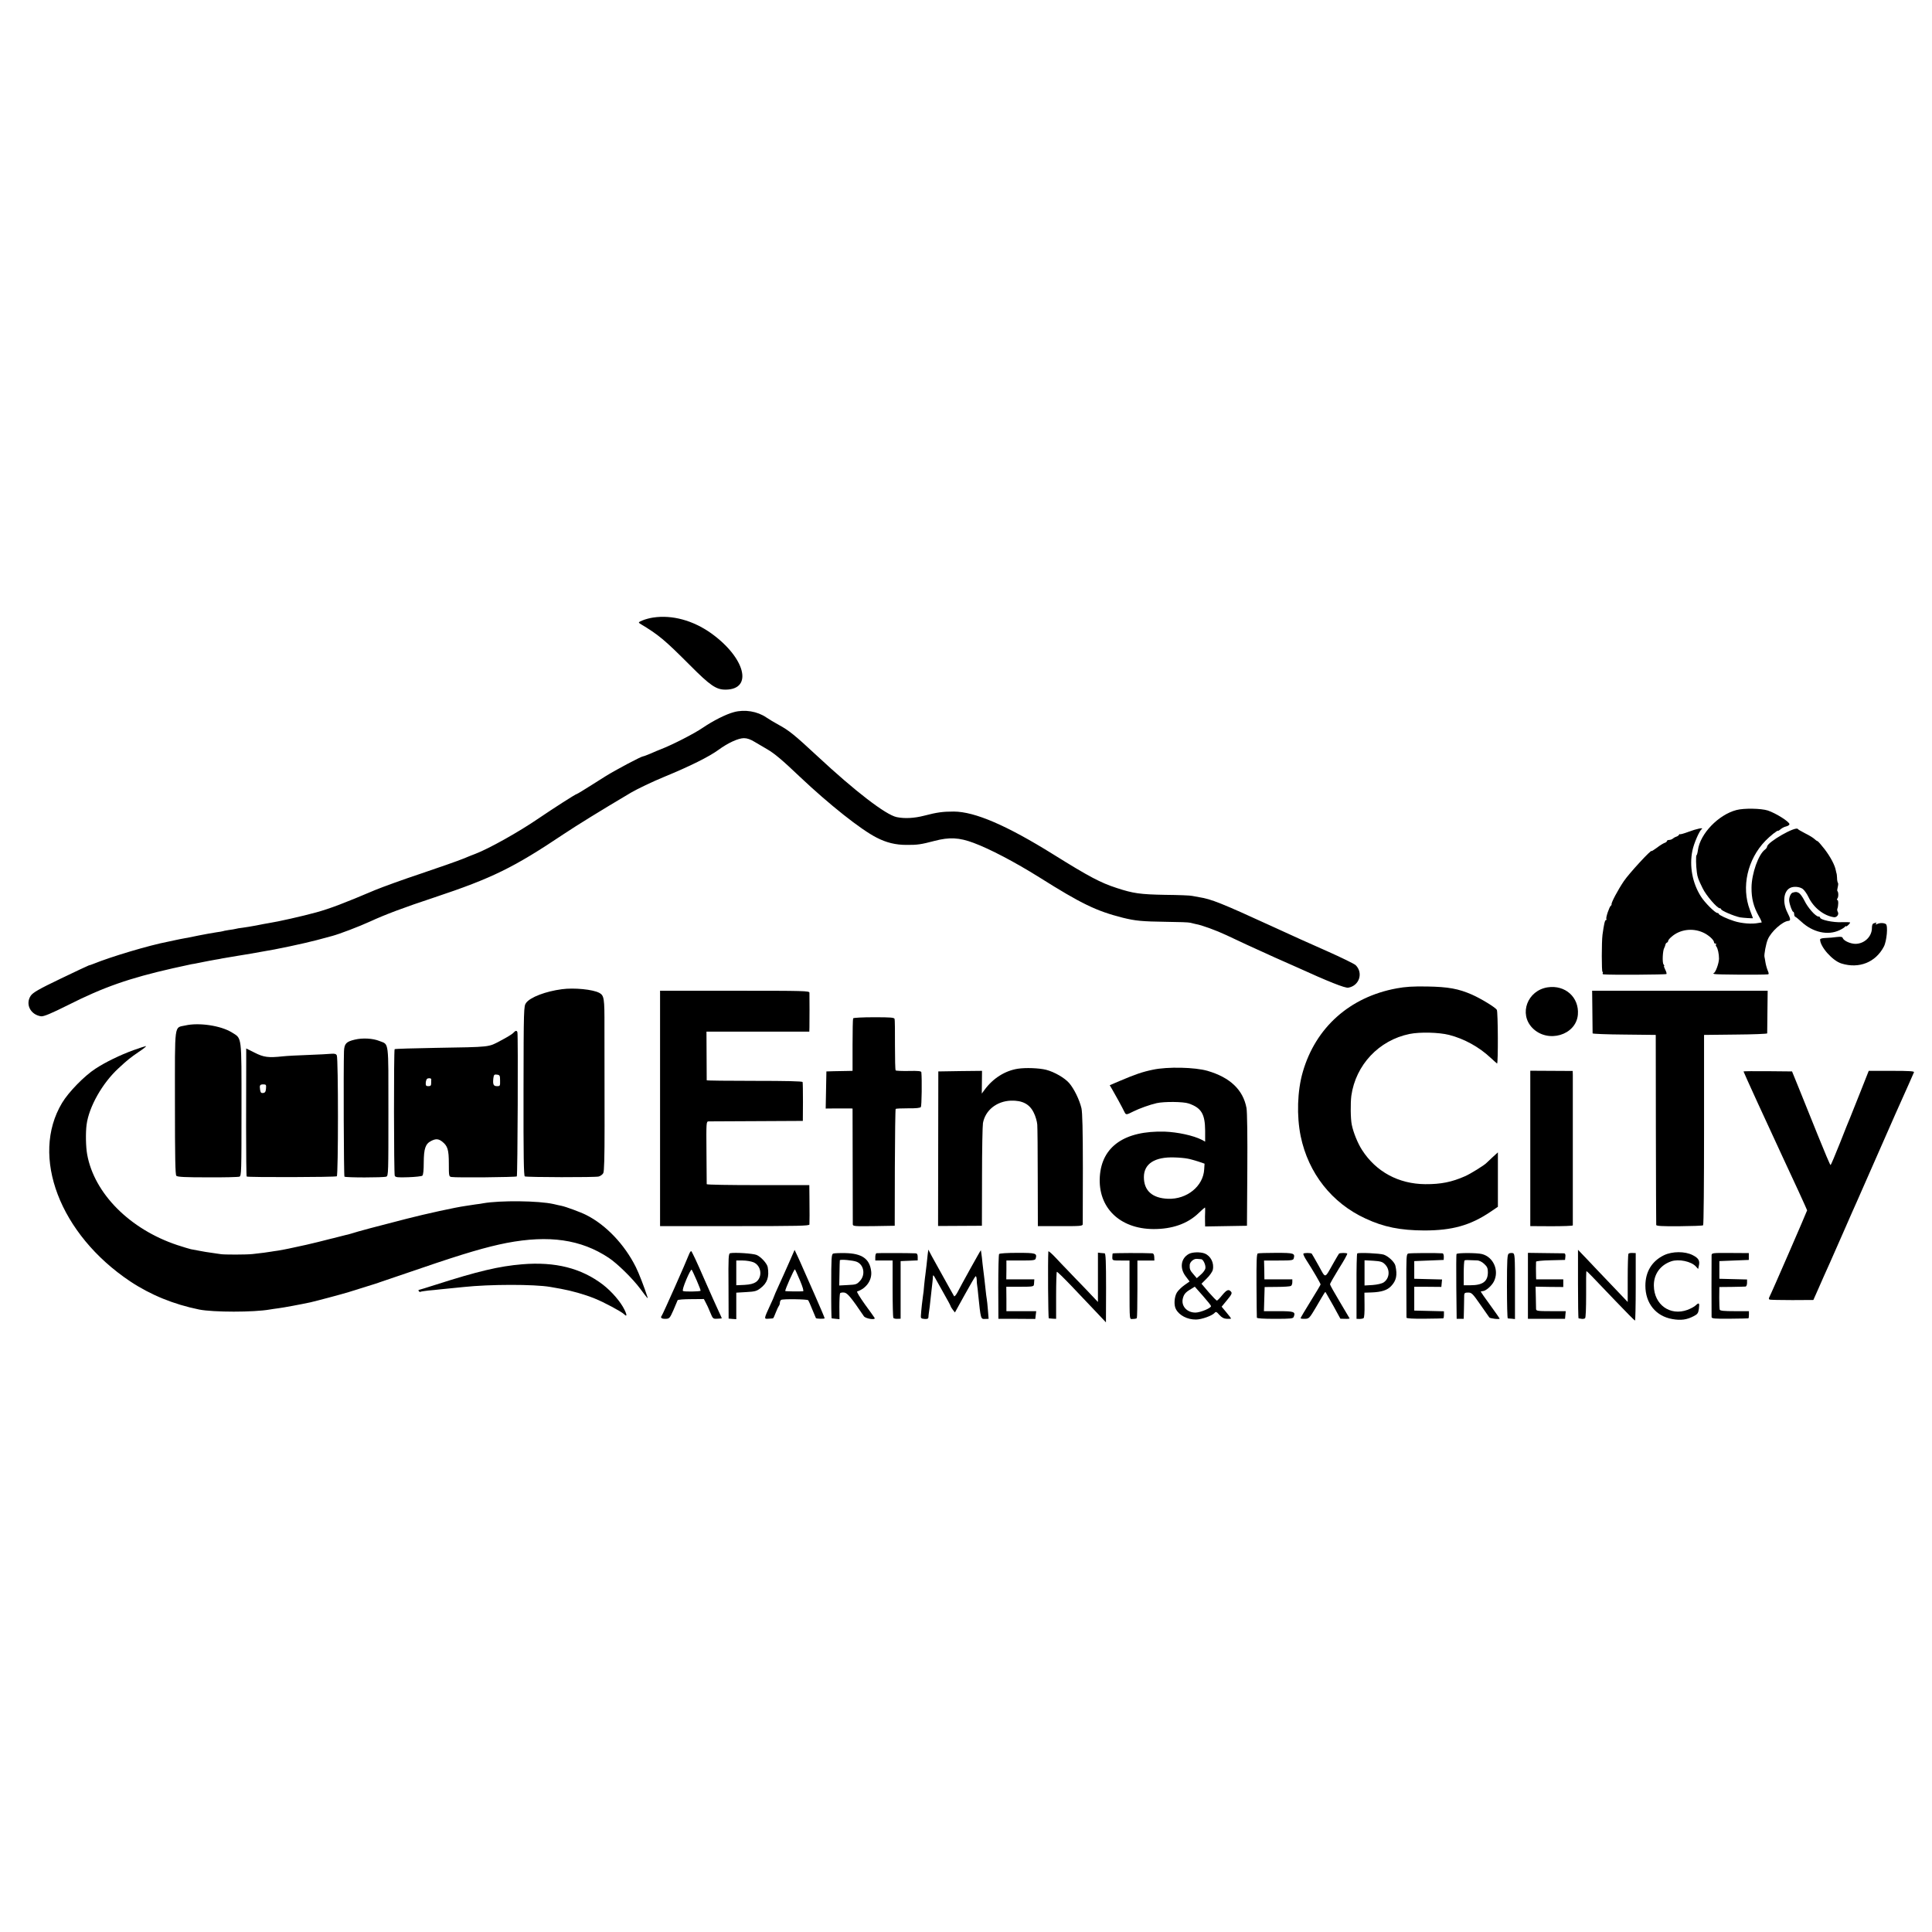 <?xml version="1.0" standalone="no"?>
<!DOCTYPE svg PUBLIC "-//W3C//DTD SVG 20010904//EN"
 "http://www.w3.org/TR/2001/REC-SVG-20010904/DTD/svg10.dtd">
<svg version="1.0" xmlns="http://www.w3.org/2000/svg"
 width="1640pt" height="1640pt" viewBox="0 0 1640 1640"
 preserveAspectRatio="xMidYMid meet">
<g transform="translate(0,1640) scale(0.1,-0.1)"
fill="#000000" stroke="none">
<path d="M5545 11158 c-28 -4 -69 -15 -90 -24 -36 -15 -38 -18 -22 -28 160
-96 208 -137 422 -351 175 -176 225 -210 306 -209 235 3 164 272 -125 479
-154 109 -330 157 -491 133z"/>
<path d="M6230 10355 c-68 -18 -175 -72 -265 -133 -71 -49 -259 -145 -355
-182 -19 -7 -59 -24 -88 -37 -29 -12 -57 -23 -62 -23 -16 0 -233 -115 -321
-170 -46 -29 -100 -63 -119 -75 -19 -12 -54 -34 -77 -48 -24 -15 -45 -27 -47
-27 -9 0 -199 -122 -321 -205 -172 -118 -425 -259 -540 -303 -17 -6 -64 -25
-105 -42 -41 -17 -201 -73 -355 -125 -154 -51 -329 -115 -390 -140 -266 -113
-382 -157 -501 -190 -120 -33 -325 -79 -403 -91 -20 -3 -67 -12 -106 -20 -38
-7 -90 -16 -115 -19 -25 -3 -52 -7 -60 -10 -8 -2 -35 -7 -60 -10 -24 -4 -47
-8 -50 -10 -3 -1 -27 -6 -53 -9 -27 -4 -95 -16 -150 -27 -56 -12 -113 -23
-127 -25 -14 -2 -45 -9 -70 -14 -25 -6 -54 -12 -65 -14 -157 -30 -480 -126
-635 -189 -14 -6 -30 -11 -36 -12 -6 -2 -114 -52 -240 -113 -184 -88 -233
-117 -252 -143 -49 -71 -5 -162 86 -176 23 -3 85 23 229 95 303 153 519 228
888 312 72 16 144 32 160 35 17 2 41 7 55 10 14 3 36 7 50 10 14 3 35 7 46 9
12 2 37 7 55 10 19 3 43 7 54 10 11 2 40 7 65 11 25 4 54 9 65 11 10 2 35 6
55 9 20 3 47 8 60 10 14 3 54 10 90 16 122 19 355 69 470 99 63 17 122 33 130
35 58 15 231 81 320 122 133 61 284 118 550 206 489 163 670 252 1097 538 116
77 300 191 570 351 53 31 180 92 282 134 219 90 379 170 459 228 80 59 169
100 217 100 27 0 56 -10 90 -31 28 -16 76 -45 109 -64 60 -35 126 -90 276
-233 250 -236 517 -448 651 -516 83 -43 162 -62 253 -62 93 -1 125 4 239 34
126 33 209 29 332 -17 137 -51 349 -162 557 -292 359 -226 484 -286 708 -343
109 -27 164 -32 370 -35 102 -1 194 -4 205 -8 11 -3 31 -8 45 -11 47 -7 175
-54 260 -94 47 -22 126 -59 175 -82 50 -23 155 -71 235 -107 80 -35 163 -72
185 -82 270 -123 413 -180 440 -175 94 16 129 125 63 191 -13 12 -122 65 -243
119 -121 53 -332 148 -470 212 -425 195 -513 230 -615 246 -19 3 -46 8 -60 11
-14 4 -117 8 -230 9 -212 4 -270 12 -410 58 -139 45 -235 96 -540 286 -395
246 -665 362 -843 363 -92 0 -141 -6 -252 -35 -85 -22 -167 -26 -234 -12 -93
20 -353 220 -671 516 -198 184 -242 219 -328 266 -37 20 -85 49 -107 64 -76
52 -184 70 -275 45z"/>
<path d="M14740 9524 c-153 -40 -308 -201 -327 -340 -3 -24 -9 -44 -12 -44 -6
0 -5 -91 3 -145 5 -41 12 -60 49 -135 30 -62 123 -170 146 -170 6 0 11 -4 11
-8 0 -12 108 -58 160 -69 23 -4 110 -10 110 -7 0 1 -12 33 -26 70 -74 194 -21
429 132 587 38 39 101 90 107 85 3 -2 13 5 23 14 11 9 31 20 47 23 15 4 27 12
27 19 -1 21 -115 93 -184 116 -57 18 -201 21 -266 4z"/>
<path d="M14333 9339 c-40 -15 -73 -24 -73 -20 0 3 -4 1 -8 -6 -4 -6 -14 -13
-22 -15 -8 -2 -21 -9 -28 -15 -7 -7 -22 -13 -33 -13 -10 0 -19 -4 -19 -9 0 -5
-9 -13 -20 -16 -11 -4 -41 -22 -65 -41 -25 -18 -45 -31 -45 -28 0 18 -193
-192 -236 -256 -50 -74 -108 -183 -104 -196 1 -4 -2 -10 -7 -13 -12 -9 -44
-102 -37 -112 3 -5 1 -9 -4 -9 -9 0 -17 -38 -29 -125 -8 -62 -8 -315 0 -315 4
0 5 -4 2 -10 -3 -5 0 -11 7 -11 55 -6 531 -3 534 3 3 4 -2 21 -11 38 -8 16
-13 30 -9 30 4 0 1 6 -5 14 -12 14 -7 118 6 139 4 7 8 19 10 27 1 8 7 16 12
18 6 2 11 8 11 14 0 6 12 22 28 35 70 63 177 78 267 38 48 -21 95 -64 95 -85
0 -6 5 -10 12 -10 6 0 8 -3 5 -7 -4 -3 -3 -11 2 -17 13 -16 23 -64 23 -104 -1
-42 -31 -122 -46 -123 -6 0 -3 -4 6 -7 14 -6 406 -8 455 -3 9 1 9 9 -2 34 -7
17 -16 49 -19 69 -3 21 -7 41 -8 45 -5 17 13 114 28 148 27 66 125 154 175
158 21 1 19 18 -8 70 -43 85 -34 179 21 209 29 16 82 12 109 -8 14 -11 35 -41
48 -68 43 -91 131 -160 217 -172 25 -3 45 25 32 46 -4 7 -6 18 -4 24 10 26 11
76 1 76 -6 0 -6 5 0 13 10 12 10 54 0 63 -3 3 -1 18 3 34 4 16 5 31 2 35 -4 4
-8 23 -8 43 -1 20 -3 37 -4 37 -1 0 -3 11 -6 24 -8 46 -45 116 -96 183 -29 37
-56 68 -60 68 -4 0 -16 8 -26 18 -9 9 -44 31 -77 47 -33 17 -61 33 -63 37 -14
30 -260 -110 -262 -149 0 -6 -8 -18 -18 -25 -55 -40 -113 -203 -114 -322 -1
-92 17 -163 62 -243 17 -29 27 -53 23 -54 -5 0 -17 -2 -28 -4 -54 -11 -141 -4
-204 16 -58 18 -131 52 -131 61 0 4 -6 8 -12 8 -19 0 -107 88 -139 139 -73
114 -100 259 -73 390 13 63 59 168 79 183 21 16 -43 3 -112 -23z"/>
<path d="M15218 8823 c-18 -4 -34 -45 -30 -73 5 -35 26 -90 34 -90 4 0 8 -9 8
-19 0 -11 4 -21 9 -23 5 -1 29 -21 53 -43 97 -90 225 -118 323 -71 22 10 43
24 47 30 4 6 8 7 8 3 0 -9 35 23 35 32 0 3 -32 4 -71 3 -72 -4 -184 20 -184
39 0 5 -6 9 -14 9 -24 0 -91 76 -119 135 -15 30 -36 59 -47 65 -19 10 -24 11
-52 3z"/>
<path d="M15908 8563 c-13 -3 -18 -15 -18 -40 0 -73 -63 -134 -139 -135 -42 0
-99 25 -108 48 -4 12 -16 14 -52 10 -25 -4 -67 -7 -93 -8 -30 -1 -48 -6 -48
-13 0 -62 107 -182 182 -204 149 -46 289 10 359 143 25 47 37 180 17 192 -17
11 -51 11 -72 1 -13 -6 -16 -6 -12 2 4 6 6 10 4 10 -2 -1 -11 -3 -20 -6z"/>
<path d="M11855 8010 c-397 -73 -687 -332 -796 -709 -47 -162 -53 -374 -18
-546 65 -314 265 -568 551 -699 154 -72 295 -100 498 -101 236 0 391 43 560
157 l65 44 0 231 0 231 -45 -41 c-25 -23 -47 -44 -50 -47 -13 -17 -138 -95
-185 -115 -111 -49 -204 -68 -337 -67 -226 2 -417 105 -536 290 -37 57 -74
149 -87 213 -11 50 -12 186 -4 248 37 261 234 471 494 524 88 18 249 14 336
-8 129 -33 255 -103 352 -194 27 -25 52 -47 55 -49 10 -3 8 440 -2 456 -13 21
-134 95 -211 129 -114 50 -201 66 -380 69 -122 2 -184 -2 -260 -16z"/>
<path d="M13138 8019 c-172 -26 -247 -225 -130 -345 130 -133 371 -62 386 113
12 147 -107 254 -256 232z"/>
<path d="M4770 8003 c-138 -18 -269 -68 -304 -116 -20 -27 -21 -40 -22 -748
-1 -554 2 -722 11 -725 21 -8 599 -9 627 -1 15 4 33 17 39 29 8 14 11 134 11
397 -1 486 -1 559 -1 843 1 247 -3 267 -44 290 -54 29 -213 45 -317 31z"/>
<path d="M5603 6991 l0 -999 633 0 c542 0 634 2 635 14 0 8 1 43 1 79 0 36 -1
108 -1 160 l-1 95 -435 0 c-239 0 -435 3 -436 8 0 4 -1 125 -2 270 -2 256 -2
262 18 263 11 0 196 1 410 2 l390 2 1 160 c0 88 -1 165 -3 170 -2 7 -143 10
-408 10 -223 0 -405 2 -406 5 0 3 -1 97 -1 209 l-1 204 436 0 437 0 1 36 c1
39 1 265 0 294 -1 16 -38 17 -635 17 l-633 0 0 -999z"/>
<path d="M13517 7813 c1 -98 2 -181 2 -185 1 -4 121 -9 269 -10 l267 -3 1
-800 c1 -440 2 -806 3 -813 1 -9 46 -12 195 -11 107 1 198 4 203 8 5 3 8 359
8 811 l0 805 268 3 c147 1 267 6 268 10 0 4 1 87 2 185 l2 177 -745 0 -745 0
2 -177z"/>
<path d="M7242 7756 c-3 -6 -5 -108 -5 -228 l0 -218 -46 -1 c-25 0 -75 -1
-111 -2 l-65 -2 -3 -157 -3 -158 93 1 c51 0 102 0 114 0 l21 -1 1 -482 c0
-266 1 -491 1 -501 1 -16 14 -17 179 -15 l177 3 1 493 c1 271 4 495 7 499 4 3
51 5 106 5 67 -1 102 3 108 11 7 9 10 235 4 295 -1 10 -26 13 -106 11 -58 -1
-109 1 -112 5 -4 3 -6 99 -6 213 1 115 -1 215 -3 223 -3 13 -31 15 -175 15
-97 0 -173 -4 -177 -9z"/>
<path d="M1572 7695 c-95 -22 -87 36 -87 -655 0 -473 3 -612 12 -621 10 -10
78 -13 265 -13 139 -1 261 2 271 6 16 7 17 44 17 570 0 637 5 600 -82 654 -92
58 -280 86 -396 59z"/>
<path d="M4356 7631 c-9 -10 -57 -39 -107 -65 -106 -56 -75 -53 -554 -61 -187
-3 -342 -8 -345 -11 -8 -9 -7 -1057 1 -1075 7 -13 25 -15 115 -12 59 2 113 8
119 13 8 7 12 46 12 113 1 117 14 157 63 182 39 20 62 19 94 -6 46 -37 56 -68
56 -187 0 -106 1 -110 23 -113 37 -7 547 -2 554 5 7 7 12 1203 5 1224 -6 17
-16 15 -36 -7z m-111 -403 c1 -46 0 -48 -26 -48 -30 0 -37 14 -31 68 4 29 8
33 30 30 24 -3 27 -7 27 -50z m-584 10 c-1 -5 -1 -19 -1 -33 0 -20 -5 -25 -24
-25 -19 0 -23 5 -22 28 1 15 6 30 11 34 12 9 36 6 36 -4z"/>
<path d="M3012 7575 c-73 -17 -89 -34 -92 -98 -5 -144 -2 -1058 4 -1065 10 -9
331 -9 355 0 18 6 18 34 18 552 0 612 6 567 -75 599 -56 23 -144 28 -210 12z"/>
<path d="M1134 7486 c-113 -41 -239 -102 -324 -158 -93 -60 -228 -198 -283
-290 -272 -453 -19 -1116 578 -1515 173 -115 369 -195 585 -239 120 -24 465
-24 600 0 14 3 48 7 75 11 41 5 191 33 270 50 52 12 267 69 325 87 129 40 225
70 240 75 8 3 20 7 25 9 6 2 163 55 350 119 364 125 557 181 725 214 361 69
632 30 867 -126 73 -48 205 -178 268 -263 59 -80 68 -90 61 -70 -27 84 -74
206 -99 255 -96 192 -254 358 -422 442 -45 23 -173 70 -208 77 -12 2 -42 9
-67 15 -128 29 -454 32 -598 7 -9 -2 -39 -7 -67 -10 -27 -4 -66 -10 -85 -13
-81 -11 -337 -67 -500 -109 -228 -58 -427 -111 -467 -125 -18 -5 -40 -12 -50
-13 -10 -2 -38 -9 -63 -16 -25 -7 -52 -13 -60 -15 -8 -2 -60 -15 -115 -29 -55
-14 -136 -32 -180 -41 -44 -10 -89 -19 -100 -21 -11 -2 -36 -7 -55 -10 -19 -2
-46 -7 -60 -9 -25 -5 -83 -12 -155 -20 -51 -6 -243 -6 -271 -1 -12 2 -45 7
-75 11 -30 4 -76 11 -104 17 -27 5 -61 12 -75 14 -14 3 -65 19 -115 35 -403
134 -705 438 -765 769 -12 65 -14 185 -5 253 20 152 134 353 271 479 81 75 98
88 172 139 41 27 68 49 60 49 -7 -1 -54 -16 -104 -34z"/>
<path d="M2090 7378 c0 -68 -1 -311 -1 -541 0 -230 2 -421 5 -424 7 -8 753 -6
765 2 13 8 13 1002 0 1026 -6 13 -18 16 -46 14 -21 -2 -108 -7 -194 -10 -86
-3 -185 -8 -220 -12 -121 -13 -160 -8 -237 31 l-72 36 0 -122z m168 -218 c-2
-27 -8 -36 -24 -38 -17 -2 -22 3 -26 26 -6 40 -2 47 27 47 23 0 26 -3 23 -35z"/>
<path d="M8640 7328 c-108 -17 -209 -80 -281 -177 l-25 -34 1 97 1 96 -185 -2
-186 -3 -1 -656 -1 -656 186 1 186 1 1 415 c0 228 4 434 8 457 20 108 115 185
237 190 97 3 159 -29 194 -102 15 -29 28 -75 30 -101 2 -27 4 -232 4 -455 l1
-407 190 0 c171 -1 190 1 191 16 0 9 0 223 1 475 0 322 -4 474 -12 510 -17 71
-62 164 -104 213 -38 44 -126 95 -196 113 -61 15 -173 19 -240 9z"/>
<path d="M9788 7320 c-92 -19 -152 -40 -286 -97 l-82 -35 19 -32 c21 -35 89
-159 105 -193 14 -29 16 -28 78 3 48 24 139 57 197 70 62 14 226 13 271 -3
108 -37 139 -89 140 -231 l0 -93 -29 16 c-71 36 -204 65 -315 69 -339 9 -533
-125 -550 -381 -17 -263 168 -444 454 -446 159 -1 291 45 384 135 27 26 52 48
54 48 2 0 3 -17 2 -37 -1 -21 -2 -57 -1 -81 l1 -43 178 3 177 3 3 473 c2 281
-1 495 -7 527 -29 154 -139 259 -331 315 -107 31 -339 36 -462 10z m292 -755
c20 -3 60 -15 90 -24 l55 -19 -3 -47 c-7 -144 -147 -257 -307 -251 -134 5
-205 69 -205 184 0 113 92 173 260 167 41 -1 91 -6 110 -10z"/>
<path d="M12990 6651 l0 -659 180 -1 c99 0 180 3 181 7 0 9 0 1238 0 1279 l-1
32 -180 1 -180 1 0 -660z"/>
<path d="M14800 7305 c0 -5 202 -447 327 -715 89 -189 213 -460 213 -464 0 -6
-306 -711 -320 -735 -7 -14 -6 -20 3 -23 6 -2 93 -4 191 -4 l179 1 36 81 c20
44 45 101 55 125 11 24 33 73 49 109 16 36 69 157 119 270 49 113 98 223 108
245 10 22 84 191 165 375 81 184 155 353 165 375 95 212 153 342 157 353 4 9
-38 12 -190 12 l-194 0 -72 -182 c-40 -101 -78 -196 -85 -213 -7 -16 -47 -114
-87 -217 -41 -103 -77 -188 -80 -188 -4 0 -52 114 -108 253 -56 139 -128 318
-160 397 l-59 145 -206 2 c-113 1 -206 0 -206 -2z"/>
<path d="M6696 5678 c-27 -62 -67 -150 -88 -196 -21 -46 -38 -85 -38 -88 0 -2
-15 -37 -34 -77 -52 -113 -52 -114 -14 -111 18 1 36 2 39 3 4 0 14 22 24 49
10 26 22 51 26 56 5 6 9 18 9 27 0 10 5 21 11 25 15 9 221 6 229 -3 4 -5 20
-39 35 -78 16 -38 30 -72 31 -74 5 -6 74 -8 74 -1 0 4 -37 92 -83 196 -46 104
-92 209 -103 233 -10 24 -30 68 -44 98 l-25 53 -49 -112z m95 -148 c24 -57 33
-90 26 -91 -28 -3 -148 -1 -151 2 -5 7 76 190 82 184 3 -3 22 -46 43 -95z"/>
<path d="M7880 5790 c-2 -7 -7 -53 -15 -130 -4 -36 -9 -73 -10 -82 -2 -10 -6
-48 -10 -86 -3 -38 -7 -79 -10 -91 -4 -23 -16 -129 -18 -170 -2 -20 3 -25 31
-27 24 -2 32 2 33 14 0 9 2 24 3 32 3 14 11 80 22 185 3 28 7 64 9 80 2 17 4
39 4 50 1 15 6 11 20 -15 10 -19 44 -79 75 -134 31 -54 56 -101 56 -105 0 -3
8 -16 18 -29 l18 -23 83 150 c46 83 87 154 92 157 5 3 9 -10 10 -28 0 -18 2
-41 4 -51 2 -10 6 -46 9 -80 21 -204 21 -205 57 -203 l31 1 -6 75 c-3 41 -8
84 -10 95 -2 11 -7 47 -10 80 -6 58 -13 117 -21 180 -2 17 -7 57 -10 90 -4 33
-8 61 -9 62 -2 2 -162 -286 -200 -360 -11 -20 -23 -34 -27 -30 -3 5 -23 40
-44 78 -21 39 -66 120 -100 180 -34 61 -65 117 -68 125 -3 8 -6 13 -7 10z"/>
<path d="M8899 5777 c-5 -82 -2 -567 4 -568 4 -1 19 -2 35 -3 l27 -1 0 197 c0
108 3 199 6 202 3 3 59 -52 126 -122 66 -70 159 -167 206 -217 l85 -90 1 293
c0 220 -3 292 -12 293 -7 0 -22 2 -34 3 l-23 3 0 -209 0 -210 -107 113 c-60
61 -128 133 -153 159 -25 25 -71 74 -102 107 -32 34 -58 56 -59 50z"/>
<path d="M13395 5500 c0 -159 2 -290 5 -291 3 0 14 -2 25 -4 10 -2 24 0 30 5
6 5 9 80 9 204 -1 108 0 196 3 196 2 0 23 -20 46 -44 23 -24 113 -118 201
-210 87 -91 161 -166 165 -166 3 0 6 129 6 287 l0 286 -28 1 c-16 1 -31 -2
-34 -7 -3 -5 -6 -99 -6 -209 l0 -200 -141 148 c-78 82 -173 181 -211 222 l-70
73 0 -291z"/>
<path d="M5849 5753 c-22 -59 -222 -509 -231 -520 -15 -19 -3 -29 33 -28 31 1
35 5 66 75 18 41 34 79 35 83 2 5 53 9 113 9 l110 1 15 -29 c9 -16 27 -54 39
-85 22 -54 24 -55 60 -53 20 1 37 2 38 3 1 1 -11 27 -26 59 -15 31 -72 159
-127 284 -54 125 -102 228 -107 228 -4 0 -12 -12 -18 -27z m65 -222 c20 -46
35 -85 33 -88 -8 -7 -138 -9 -149 -2 -7 4 4 40 28 98 21 50 41 87 45 83 4 -4
23 -45 43 -91z"/>
<path d="M6198 5762 c-14 -3 -16 -36 -14 -279 l1 -276 33 -3 32 -2 0 113 0
112 84 5 c73 4 89 8 120 32 59 44 77 96 63 179 -5 31 -57 88 -94 104 -31 13
-184 23 -225 15z m198 -77 c67 -28 79 -125 22 -167 -22 -15 -49 -22 -99 -25
l-69 -3 0 105 0 105 55 0 c31 0 71 -7 91 -15z"/>
<path d="M7073 5759 c-15 -5 -17 -35 -17 -277 -1 -150 1 -272 4 -273 3 0 19
-2 35 -4 l31 -3 -1 105 c0 58 3 109 6 115 3 5 19 8 35 6 27 -3 59 -41 167
-201 14 -21 103 -35 91 -14 -4 7 -41 59 -83 116 -41 58 -71 106 -65 108 78 26
128 97 119 172 -13 106 -78 151 -220 154 -47 1 -93 -1 -102 -4z m200 -70 c60
-25 75 -109 28 -161 -27 -30 -34 -33 -103 -36 l-74 -4 2 104 c1 56 2 106 3
110 2 10 112 0 144 -13z"/>
<path d="M7440 5762 c-6 -2 -10 -17 -10 -33 l0 -29 74 0 73 0 0 -238 c0 -132
3 -243 6 -249 4 -5 19 -9 34 -8 l28 1 0 245 0 244 73 3 72 3 0 29 c0 22 -5 30
-17 31 -65 3 -325 3 -333 1z"/>
<path d="M8481 5755 c-4 -5 -7 -131 -7 -280 l1 -270 157 0 156 -1 4 33 4 33
-126 0 -127 0 0 103 -1 104 96 0 c147 1 137 -1 140 33 l2 30 -119 0 -119 0 1
80 0 80 122 0 c109 0 123 2 127 18 12 44 1 47 -155 47 -88 0 -152 -4 -156 -10z"/>
<path d="M9445 5760 c-1 -3 -3 -17 -3 -32 0 -28 1 -28 73 -28 l73 0 0 -212 c1
-315 -2 -284 30 -284 15 0 29 3 32 7 3 4 5 116 5 248 l0 241 72 0 72 0 -1 30
c-1 20 -6 30 -17 31 -67 4 -334 3 -336 -1z"/>
<path d="M10092 5756 c-68 -37 -80 -120 -28 -189 l34 -45 -44 -31 c-24 -17
-53 -45 -64 -63 -22 -37 -27 -107 -8 -141 27 -52 97 -89 170 -88 48 0 139 33
159 57 10 12 17 9 40 -18 21 -23 39 -32 64 -33 19 -1 35 0 35 3 0 2 -18 26
-40 52 l-40 48 46 56 c39 47 44 59 34 71 -20 24 -36 18 -76 -30 -20 -25 -40
-45 -44 -45 -5 0 -36 32 -70 71 l-61 72 45 45 c25 24 48 58 51 73 13 58 -18
119 -70 139 -36 14 -105 12 -133 -4z m105 -45 c17 -1 40 -51 35 -78 -2 -12
-19 -36 -38 -52 l-35 -31 -28 33 c-29 32 -34 46 -32 80 2 26 35 54 62 51 13
-1 30 -3 36 -3z m83 -398 c0 -17 -89 -54 -131 -55 -72 -1 -123 54 -109 117 9
38 22 55 70 83 l32 20 69 -78 c38 -43 69 -82 69 -87z"/>
<path d="M10677 5760 c-10 -4 -12 -66 -11 -270 1 -146 2 -270 3 -275 1 -7 57
-10 154 -10 136 0 153 2 159 17 17 43 3 48 -128 48 l-125 0 3 103 3 102 105 1
c58 0 111 4 118 8 7 4 12 18 12 32 l0 24 -118 0 -119 0 -1 80 -2 80 124 0
c110 0 124 2 128 18 12 44 1 47 -150 47 -78 0 -148 -2 -155 -5z"/>
<path d="M11064 5758 c-3 -5 10 -32 29 -61 46 -70 117 -192 117 -200 0 -3 -38
-68 -85 -143 -47 -76 -85 -140 -85 -144 0 -3 16 -6 37 -5 35 1 38 4 95 100 77
132 76 131 81 125 2 -3 31 -54 65 -114 l60 -110 41 -1 c22 -1 39 1 37 4 -2 3
-40 67 -84 142 -45 75 -82 141 -82 147 0 7 34 66 75 133 42 66 74 123 71 128
-5 7 -64 7 -70 -1 -2 -1 -22 -37 -46 -78 -79 -139 -64 -136 -127 -23 -30 54
-57 100 -58 101 -7 8 -67 8 -71 0z"/>
<path d="M11521 5760 c-4 -3 -7 -129 -6 -280 l0 -275 25 -1 c14 0 30 3 35 7 6
4 9 51 8 112 l-1 104 61 2 c83 3 133 19 165 53 45 47 55 94 37 174 -7 31 -59
80 -99 94 -35 11 -212 19 -225 10z m235 -92 c46 -45 40 -120 -11 -154 -15 -10
-54 -19 -94 -22 l-68 -4 0 107 0 107 74 -4 c62 -4 79 -9 99 -30z"/>
<path d="M11953 5759 c-15 -5 -16 -34 -15 -270 0 -145 1 -269 1 -274 1 -7 56
-10 154 -9 83 1 155 2 158 3 3 0 6 14 6 31 l0 29 -126 3 -126 3 0 101 0 101
115 0 115 -1 3 32 3 31 -118 3 -118 3 0 75 0 75 125 5 125 5 1 28 c0 15 -5 27
-10 28 -55 4 -280 3 -293 -2z"/>
<path d="M12364 5755 c-3 -6 -3 -132 -2 -280 l3 -270 30 0 30 0 2 90 c1 50 2
100 2 112 1 17 7 21 34 21 29 0 38 -9 102 -101 39 -55 73 -104 77 -110 5 -9
88 -19 88 -10 0 2 -36 53 -80 114 -44 60 -80 112 -80 114 0 3 7 5 15 5 26 0
76 43 96 82 47 92 -4 209 -102 233 -44 11 -211 11 -215 0z m172 -54 c20 0 44
-12 63 -30 25 -23 31 -37 31 -70 0 -79 -43 -111 -149 -111 l-56 0 0 102 c0 57
3 105 7 108 6 5 19 5 104 1z"/>
<path d="M12808 5759 c-13 -7 -16 -47 -16 -279 0 -148 3 -270 7 -271 3 -1 18
-2 34 -3 l27 -3 0 277 c0 262 -1 278 -19 283 -10 2 -25 1 -33 -4z"/>
<path d="M12970 5485 l0 -280 158 0 157 0 3 33 3 32 -125 0 c-113 0 -126 2
-127 18 0 9 -1 56 -2 103 l-2 87 118 -2 117 -1 0 33 0 32 -115 0 -115 0 -1 25
c0 14 -1 45 -1 70 0 25 1 49 1 55 1 5 54 11 124 12 l122 3 3 28 c2 17 -2 27
-10 28 -7 0 -79 1 -161 2 l-147 2 0 -280z"/>
<path d="M14125 5745 c-103 -50 -158 -141 -158 -259 0 -149 89 -259 229 -283
73 -13 123 -6 182 25 31 16 38 25 43 61 7 51 2 57 -26 31 -12 -12 -44 -29 -71
-39 -147 -54 -283 44 -285 204 -2 98 54 176 147 208 64 22 170 0 210 -44 l19
-21 5 24 c12 46 -1 68 -52 94 -65 33 -172 33 -243 -1z"/>
<path d="M14529 5745 c-1 -33 -1 -509 0 -525 1 -13 24 -15 154 -14 83 1 155 2
158 3 3 0 5 15 5 31 l0 30 -122 0 c-89 0 -123 3 -126 13 -2 6 -4 53 -4 102 l1
90 105 1 c58 1 111 2 118 3 6 1 12 14 12 31 l0 29 -117 3 -118 3 0 75 0 75
125 5 125 5 0 29 0 29 -158 1 c-150 1 -157 0 -158 -19z"/>
<path d="M4433 5668 c-195 -16 -377 -59 -736 -174 -75 -24 -140 -44 -143 -44
-3 0 -2 -5 1 -10 4 -6 10 -8 14 -6 3 3 34 7 66 11 33 3 78 7 100 10 22 2 67 7
100 10 33 3 78 8 100 10 225 24 598 24 735 1 14 -3 54 -10 90 -16 93 -17 200
-47 287 -82 82 -33 227 -111 251 -134 24 -25 26 -8 3 38 -32 67 -109 156 -183
213 -185 141 -405 196 -685 173z"/>
</g>
</svg>

